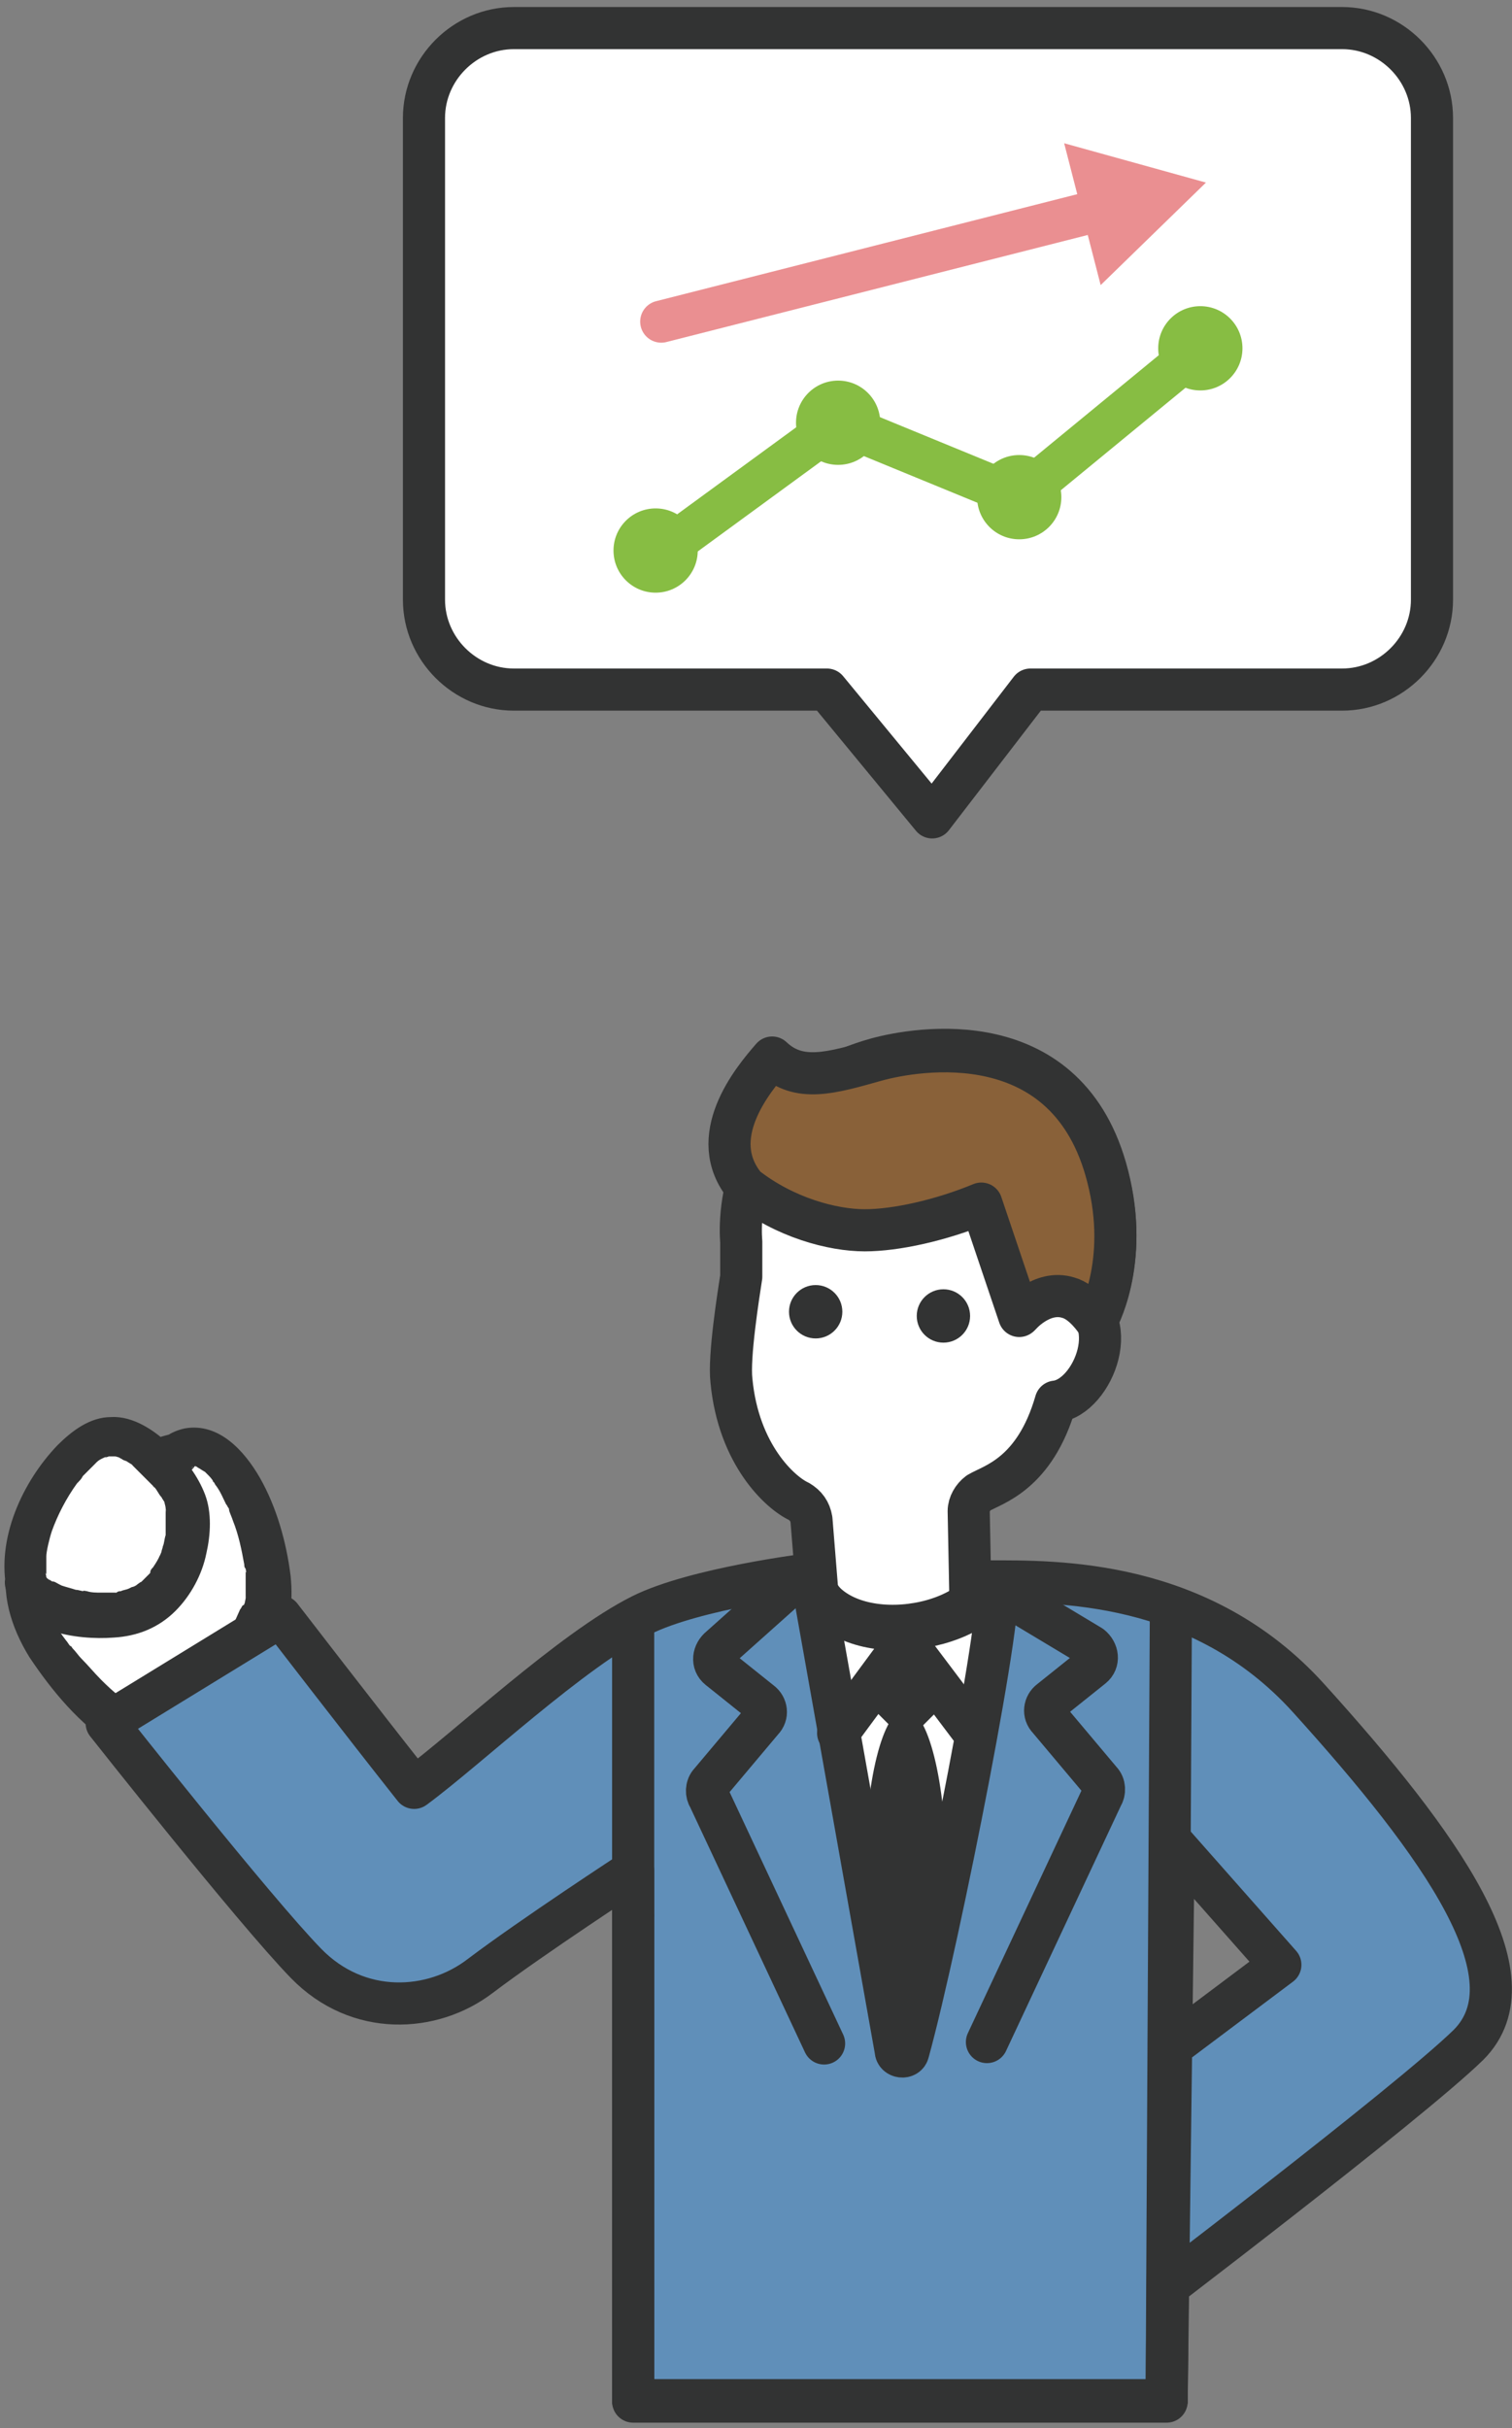 <?xml version="1.0" encoding="utf-8"?>
<!-- Generator: Adobe Illustrator 24.0.0, SVG Export Plug-In . SVG Version: 6.00 Build 0)  -->
<svg version="1.1" id="レイヤー_1" xmlns="http://www.w3.org/2000/svg" xmlns:xlink="http://www.w3.org/1999/xlink" x="0px"
	 y="0px" width="107.7px" height="172.9px" viewBox="0 0 107.7 172.9" style="enable-background:new 0 0 107.7 172.9;"
	 xml:space="preserve">
<rect x="0" y="0" width="107.7" height="172.9" fill="#808080" stroke="none"/>
<style type="text/css">
	.st0{fill:#FFFFFF;stroke:#323333;stroke-width:3;stroke-linecap:round;stroke-linejoin:round;stroke-miterlimit:10;}
	.st1{fill:#323333;}
	.st2{fill:#87BD43;}
	.st3{fill:none;stroke:#87BD43;stroke-width:3;stroke-linecap:round;stroke-linejoin:round;stroke-miterlimit:10;}
	.st4{fill:none;stroke:#EA8F91;stroke-width:3;stroke-linecap:round;stroke-linejoin:round;}
	.st5{fill:#EA8F91;}
	.st6{fill:#FFFFFF;}
	.st7{fill:#608FB9;stroke:#323333;stroke-width:3;stroke-linecap:round;stroke-linejoin:round;stroke-miterlimit:10;}
	.st8{fill:none;stroke:#323333;stroke-width:3;stroke-linecap:round;stroke-linejoin:round;stroke-miterlimit:10;}
	.st9{fill:#896139;stroke:#323333;stroke-width:3;stroke-linecap:round;stroke-linejoin:round;stroke-miterlimit:10;}
</style>
<g>
	<path class="st0" d="M72.7,93.6c0,0,1.6-1.9,3.5-1.3c4,1.3,1.7,7.2-1,7.5c-1.5,5.2-4.5,5.9-5.5,6.5c-0.4,0.3-0.7,0.8-0.7,1.3
		l0.2,10.2l-10.6,0.3l-0.8-9.9c-0.1-0.6-0.4-1-0.9-1.3c-1.3-0.6-4.3-3.3-4.8-8.6c-0.2-1.7,0.5-6.1,0.7-7.4l0-2.5c0,0-1.1-10,9.6-13
		c2.9-0.8,13.7-2.7,16.5,8.3c1.6,6.2-0.8,10.3-0.8,10.3"/>
	<circle class="st1" cx="67.2" cy="93.7" r="1.9"/>
	<circle class="st1" cx="58.1" cy="93.4" r="1.9"/>
	<g>
		<path class="st0" d="M79.7,49.1h15.9c3.5,0,6.4-2.9,6.4-6.4V8.4c0-3.5-2.9-6.4-6.4-6.4H36.6c-3.5,0-6.4,2.9-6.4,6.4v34.3
			c0,3.5,2.9,6.4,6.4,6.4h13.8h8.5l7.5,9.1l7-9.1H79.7z"/>
		<g>
			<circle class="st2" cx="46.7" cy="39.2" r="3"/>
			<circle class="st2" cx="59.7" cy="30.1" r="3"/>
			<circle class="st2" cx="72.6" cy="35.4" r="3"/>
			<circle class="st2" cx="85.5" cy="24.8" r="3"/>
		</g>
		<polyline class="st3" points="46.7,39.6 59.7,30.1 72.6,35.4 85.5,24.8 		"/>
		<g>
			<g>
				<line class="st4" x1="47.1" y1="22.9" x2="78.6" y2="14.9"/>
				<g>
					<polygon class="st5" points="78.4,20.3 85.9,13 75.8,10.2 					"/>
				</g>
			</g>
		</g>
	</g>
	<g>
		<path class="st6" d="M12.6,103.4c4.3-2.9,7.8,9.2,6.4,11.7c-0.7,1.2-3,8.4-7.6,8.5c-3.2,0.1-7.6-5.7-8.6-7.6
			C-1.8,106.9,12.6,103.4,12.6,103.4z"/>
		<g>
			<path class="st1" d="M13.3,104.7c0.1-0.1,0.2-0.1,0.3-0.2c0.2-0.1,0.2,0,0,0c0.1,0,0.2-0.1,0.2-0.1c0.3-0.1-0.2,0,0,0
				c0.1,0,0.2,0,0.2,0c0.2,0-0.3-0.1-0.1,0c0.1,0,0.2,0.1,0.2,0.1c0.2,0-0.3-0.2,0,0c0.2,0.1,0.3,0.2,0.5,0.3c-0.2-0.1-0.2-0.1,0,0
				c0.1,0.1,0.2,0.2,0.2,0.2c0.1,0.1,0.3,0.3,0.4,0.5c0,0.1-0.1-0.2,0,0c0.1,0.1,0.1,0.2,0.2,0.3c0.3,0.4,0.5,0.9,0.7,1.3
				c0.1,0.1,0.1,0.2,0.2,0.3c0,0.1,0.1,0.3,0,0.1c0.1,0.3,0.2,0.5,0.3,0.8c0.4,1,0.6,2,0.8,3.1c0,0.1,0,0.2,0.1,0.3
				c0,0.1,0.1,0.4,0,0.2c0-0.2,0,0.1,0,0.2c0,0.1,0,0.3,0,0.4c0,0.4,0,0.8,0,1.2c0,0.1,0,0.2,0,0.2c0-0.2,0.1-0.3,0-0.1
				c0,0-0.1,0.5-0.1,0.5c0,0,0.2-0.4,0-0.1c0,0,0,0.1-0.1,0.1c-0.1,0.1-0.1,0.2-0.2,0.3c-0.8,1.8-1.6,3.7-2.8,5.2
				c0.1-0.2-0.1,0.1-0.1,0.1c-0.1,0.1-0.2,0.2-0.3,0.3c-0.2,0.2-0.4,0.4-0.6,0.6c-0.1,0.1-0.2,0.2-0.4,0.3c0.2-0.2,0,0-0.1,0.1
				c-0.2,0.2-0.5,0.3-0.7,0.4c-0.2,0.1,0,0,0.1,0c-0.1,0-0.1,0-0.2,0.1c-0.1,0-0.2,0.1-0.4,0.1c-0.1,0-0.3,0.1-0.4,0.1
				c-0.2,0,0.2,0,0,0c-0.1,0-0.2,0-0.3,0c-0.1,0-0.4,0-0.2,0c0.2,0-0.1,0-0.2,0c-0.1,0-0.2-0.1-0.3-0.1c-0.3-0.1,0.1,0.1-0.2-0.1
				c-1.2-0.6-1.9-1.2-2.8-2.1c-0.5-0.5-0.9-1-1.4-1.5c-0.2-0.2-0.4-0.5-0.6-0.7c-0.1-0.1,0,0,0,0c-0.1-0.1-0.1-0.2-0.2-0.2
				c-0.1-0.1-0.2-0.3-0.3-0.4c-0.3-0.4-0.6-0.8-0.8-1.2c-0.1-0.2-0.2-0.3-0.3-0.5C4,115.2,4,115.1,3.9,115c0-0.1-0.1-0.1-0.1-0.2
				c0.1,0.1,0,0.1,0,0c-0.2-0.5-0.3-1.1-0.4-1.6c0,0.3,0,0.1,0-0.1c0-0.1,0-0.2,0-0.3c0-0.2,0-0.5,0-0.7c0-0.1-0.1,0.3,0,0
				c0-0.1,0-0.2,0.1-0.3c0.1-0.2,0.1-0.5,0.2-0.7c0-0.1,0.1-0.4,0.1-0.2c-0.1,0.2,0.1-0.1,0.1-0.1c0.1-0.2,0.2-0.4,0.3-0.6
				c0.1-0.1,0.1-0.2,0.2-0.3c0,0,0.3-0.4,0.1-0.2c-0.1,0.2,0.1-0.1,0.1-0.1c0.1-0.1,0.2-0.2,0.2-0.3c0.3-0.3,0.6-0.7,1-1
				c0.1-0.1,0.2-0.1,0.2-0.2c0.2-0.2-0.2,0.1,0,0c0.2-0.1,0.4-0.3,0.6-0.4c0.4-0.3,0.8-0.5,1.2-0.7c0.4-0.2,0.7-0.4,1.1-0.6
				c0.2-0.1,0.4-0.2,0.6-0.3c0.1-0.1,0.7-0.3,0.3-0.1c1-0.4,2-0.7,3-1c0.1,0,0.1,0,0.2,0c1.9-0.5,1.1-3.4-0.8-2.9
				c-2.7,0.7-5.5,1.9-7.7,3.6c-1.8,1.4-3.4,3.1-3.9,5.3c-0.6,2.4,0.2,4.9,1.5,7c1.6,2.4,3.6,4.8,6,6.3c1.3,0.8,2.6,1.2,4.1,0.9
				c1.4-0.2,2.6-1,3.6-1.9c1.8-1.7,2.9-4,3.9-6.2c0.3-0.6,0.7-1.3,0.9-2c0.2-0.9,0.2-1.9,0.1-2.9c-0.3-2.4-1-4.9-2.2-7
				c-1.1-1.9-2.9-3.9-5.3-3.5c-0.5,0.1-1,0.3-1.4,0.6c-0.7,0.4-1,1.3-0.5,2.1C11.7,104.9,12.6,105.2,13.3,104.7z"/>
		</g>
	</g>
	<g>
		<path class="st6" d="M1.8,112.6c-0.8-3.8,2.8-9.9,5.6-10.4c2.4-0.5,5.4,3.4,5.7,4.6c0.7,2.6-0.5,7.2-4.1,8.1
			C6.9,115.4,2.3,114.9,1.8,112.6z"/>
		<g>
			<path class="st1" d="M3.3,112.3c0,0-0.1-0.5,0-0.2c0-0.1,0-0.3,0-0.4c0-0.3,0-0.6,0-0.9c0-0.3,0.2-1.2,0.4-1.8
				c0.4-1.1,1-2.3,1.8-3.4c0.2-0.2-0.2,0.3,0.1-0.1c0.1-0.1,0.2-0.2,0.3-0.4c0.2-0.2,0.4-0.4,0.6-0.6c0.1-0.1,0.2-0.2,0.3-0.3
				c0.3-0.3-0.2,0.1,0.1-0.1c0.2-0.2,0.5-0.3,0.7-0.4c-0.4,0.2,0.5-0.1,0.1,0c0.1,0,0.2,0,0.4,0c-0.4,0,0,0,0.1,0
				c0.1,0,0.3,0.1,0.4,0.1c-0.3-0.1,0.1,0.1,0.1,0.1c0.1,0.1,0.3,0.1,0.4,0.2c0,0,0.5,0.3,0.3,0.2c0.4,0.4,0.8,0.8,1.2,1.2
				c0.1,0.1,0.2,0.2,0.3,0.3c0.3,0.4-0.2-0.2,0.1,0.1c0.2,0.2,0.3,0.5,0.5,0.7c0.1,0.2,0.2,0.3,0.3,0.5c-0.2-0.4,0,0.1,0,0.3
				c0,0.1,0.1,0.5,0,0.1c0,0.1,0,0.3,0,0.4c0,0.3,0,0.6,0,1c0,0,0,0.4,0,0.2c0-0.2,0,0.2,0,0.2c-0.1,0.3-0.1,0.6-0.2,0.8
				c0,0.1-0.1,0.3-0.1,0.4c0,0-0.2,0.5-0.1,0.2c-0.1,0.3-0.3,0.6-0.5,0.9c-0.1,0.1-0.2,0.2-0.2,0.4c0.2-0.2-0.1,0.1-0.1,0.1
				c-0.2,0.2-0.4,0.4-0.6,0.6c0.2-0.2-0.2,0.1-0.2,0.1c-0.1,0.1-0.3,0.2-0.4,0.2c-0.4,0.2,0.2-0.1-0.2,0.1c-0.2,0.1-0.4,0.1-0.6,0.2
				c-0.1,0-0.2,0-0.3,0.1c-0.4,0.1,0.3,0-0.1,0c-0.3,0-0.6,0-1,0c-0.3,0-0.7,0-1-0.1c0,0-0.5-0.1-0.2,0c-0.2,0-0.4-0.1-0.6-0.1
				c-0.3-0.1-0.7-0.2-1-0.3c0,0-0.4-0.2-0.2-0.1c-0.2-0.1-0.3-0.2-0.5-0.2c0,0-0.4-0.3-0.1,0c-0.1-0.1-0.2-0.2-0.3-0.3
				c0.3,0.3-0.1,0,0-0.1c-0.1-0.1-0.1-0.1,0,0.1C3.3,112.4,3.3,112.3,3.3,112.3c-0.5-1.9-3.4-1.1-2.9,0.8c0.8,3.1,5.1,3.7,7.7,3.5
				c1.7-0.1,3.2-0.7,4.4-1.9c1.1-1.1,1.9-2.6,2.2-4.1c0.3-1.3,0.4-2.9-0.1-4.2c-0.5-1.3-1.4-2.5-2.4-3.4c-1.1-1.1-2.7-2.2-4.3-2.1
				c-1.5,0-2.8,1-3.8,2c-2.5,2.6-4.4,6.7-3.6,10.4c0.2,0.8,1.1,1.3,1.8,1C3,113.9,3.4,113,3.3,112.3z"/>
		</g>
	</g>
	<path class="st7" d="M45.1,133.2v37.8h38l0.5-39.7l7.6,8.6l-15.2,11.4l4.8,13.3c0,0,19.5-14.8,23.8-19c4.8-4.8-1.9-14.2-11.4-24.7
		c-7.7-8.5-18-8.3-22.8-8.3c-1.9,3.8-11.4,4.8-12.8-0.5c0,0-8.1,1-11.9,2.9c-5,2.5-12.4,9.5-16.2,12.3c-3.8-4.8-9.5-12.2-9.5-12.2
		l-12.4,7.6c0,0,10.5,13.3,14.2,17.1s9,3.5,12.4,0.9C37.9,137.9,45.1,133.2,45.1,133.2z"/>
	<polyline class="st7" points="45.1,136.5 45.1,170.9 83.1,170.9 83.4,136 	"/>
	<path class="st8" d="M70.2,112.7l7.5,4.5c0.5,0.4,0.6,1.1,0.1,1.5l-3,2.4c-0.4,0.3-0.5,0.9-0.1,1.3l3.7,4.4
		c0.3,0.3,0.3,0.8,0.1,1.1l-8.2,17.5"/>
	<path class="st8" d="M56.9,112.3l-5.6,5c-0.5,0.4-0.6,1.1-0.1,1.5l3,2.4c0.4,0.3,0.5,0.9,0.1,1.3l-3.7,4.4
		c-0.3,0.3-0.3,0.8-0.1,1.1l8.2,17.5"/>
	<line class="st0" x1="83.1" y1="170.9" x2="83.4" y2="115.1"/>
	<line class="st0" x1="45.1" y1="115.6" x2="45.1" y2="170.9"/>
	<path class="st0" d="M57.8,112.3c0.7,2.7,3.5,3.8,6.4,3.7c2.8-0.1,5.8-1.3,6.7-3.2c1,0-4,25.3-6.2,33.3c-0.1,0.5-0.9,0.4-0.9-0.1
		L57.8,112.3z"/>
	<polyline class="st8" points="59.7,123.4 64.5,116.9 69.4,123.4 	"/>
	
		<rect x="62.7" y="119.6" transform="matrix(0.707 -0.707 0.707 0.707 -66.941 81.194)" class="st1" width="3.7" height="3.7"/>
	<ellipse class="st1" cx="64.5" cy="133.3" rx="2.9" ry="11.6"/>
	<path class="st9" d="M62.4,75.5c2.9-0.8,13.7-2.7,16.5,8.3c1.6,6.2-0.8,10.3-0.8,10.3s-0.9-1.4-2-1.7c-1.9-0.6-3.5,1.3-3.5,1.3
		l-2.7-8c-2.9,1.2-6.1,1.9-8.3,1.9c-2.3,0-5.7-0.9-8.5-3.1c-2.9-3.5,0.5-7.6,1.9-9.2C56.9,77.1,59.2,76.4,62.4,75.5z"/>
</g>
</svg>
